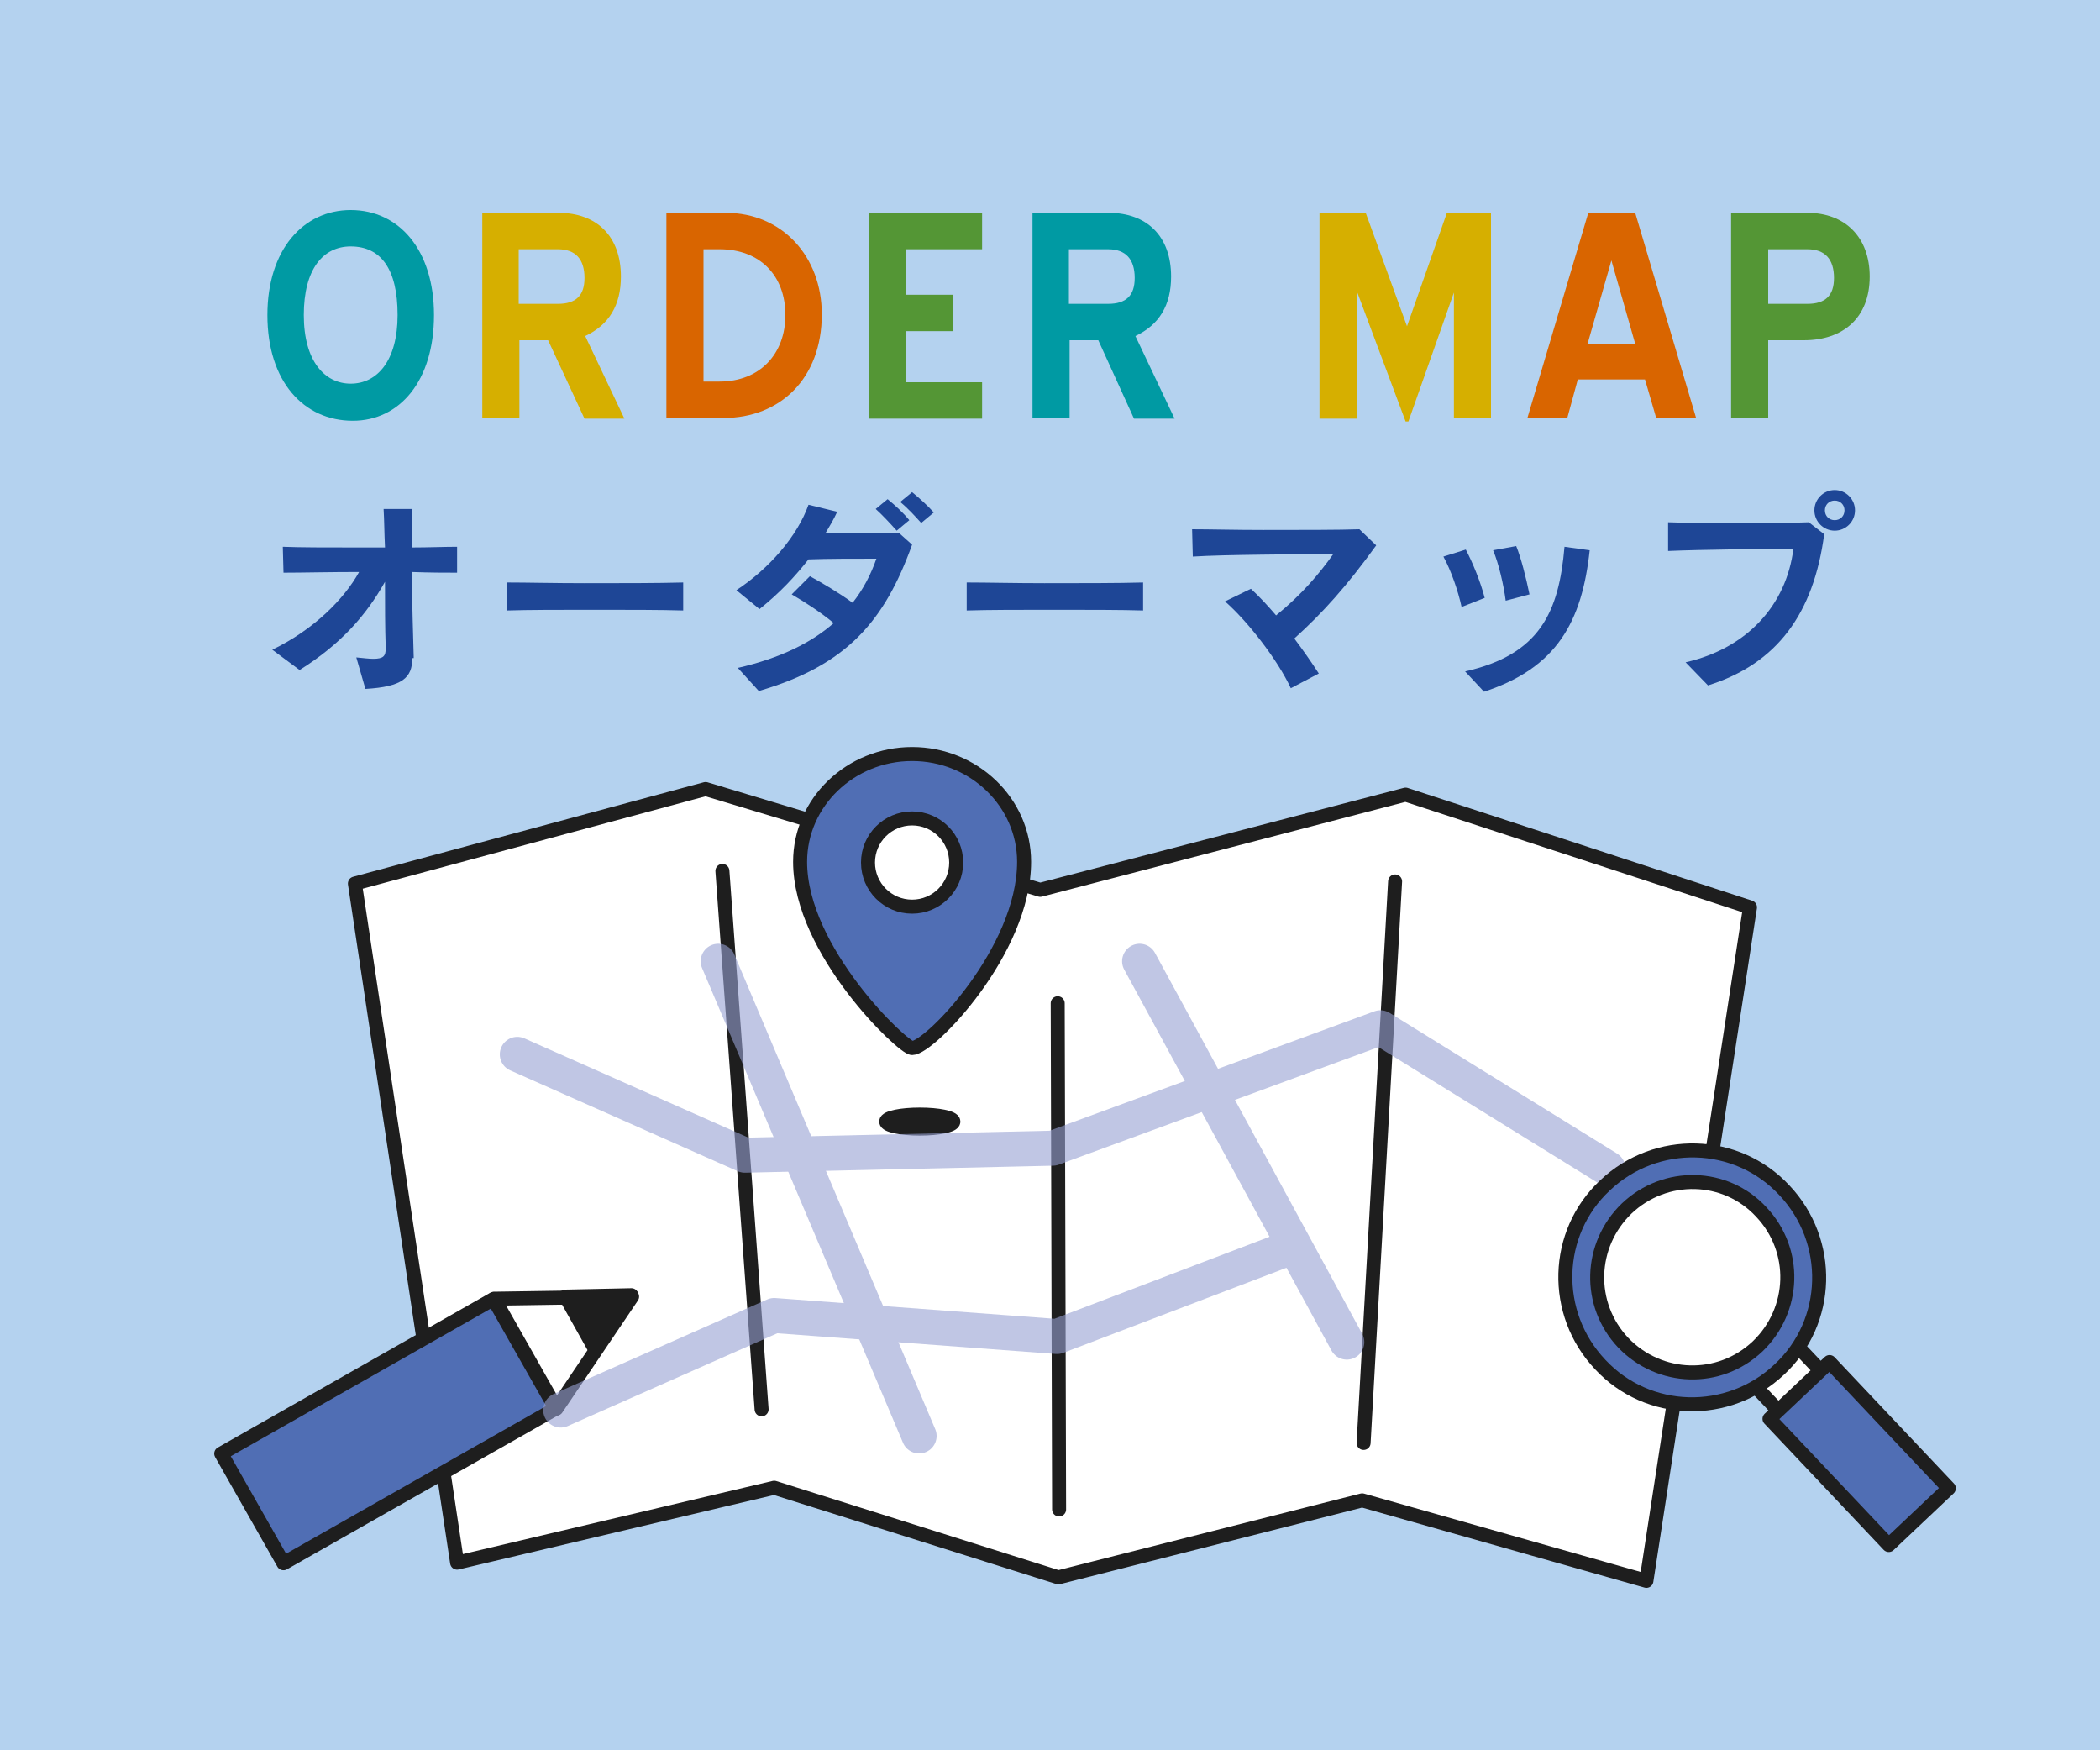 <?xml version="1.0" encoding="utf-8"?>
<!-- Generator: Adobe Illustrator 26.5.0, SVG Export Plug-In . SVG Version: 6.00 Build 0)  -->
<svg version="1.1" xmlns="http://www.w3.org/2000/svg" xmlns:xlink="http://www.w3.org/1999/xlink" x="0px" y="0px"
	 viewBox="0 0 300 250" style="enable-background:new 0 0 300 250;" xml:space="preserve">
<rect x="0" y="0" width="300" height="250" fill="#333333" stroke="none"/>
<style type="text/css">
	.st0{fill:#3C507D;}
	.st1{fill:#B4D2EF;}
	.st2{fill:none;stroke:#FFFFFF;stroke-width:5;stroke-linecap:round;stroke-linejoin:round;stroke-miterlimit:10;}
	.st3{fill:#AA8217;}
	.st4{fill:#DCF082;}
	.st5{fill:#B4E6C8;}
	.st6{fill:#B9E4EC;}
	.st7{fill:#F3C6A8;}
	.st8{fill:#F7E477;}
	
		.st9{fill:none;stroke:#FFFFFF;stroke-width:4;stroke-linecap:round;stroke-linejoin:round;stroke-miterlimit:10;stroke-dasharray:0.2,6;}
	.st10{fill:#FAD2AA;}
	.st11{fill:#FFFFFF;}
	.st12{fill:#FFFFFF;stroke:#1E1E1E;stroke-width:2;stroke-linecap:round;stroke-linejoin:round;stroke-miterlimit:10;}
	.st13{fill:url(#SVGID_1_);}
	.st14{fill:url(#SVGID_00000139252237549837898450000010651452460579834013_);}
	.st15{fill:url(#SVGID_00000141450869543441837140000005334625288892722818_);}
	.st16{fill:none;stroke:#000000;stroke-width:2;stroke-linecap:round;stroke-linejoin:round;stroke-miterlimit:10;}
	
		.st17{clip-path:url(#SVGID_00000157288841791004456100000007581912763793711751_);fill:none;stroke:#FAD2AA;stroke-width:10;stroke-linejoin:round;stroke-miterlimit:10;}
	
		.st18{clip-path:url(#SVGID_00000157288841791004456100000007581912763793711751_);fill:none;stroke:#FAD2AA;stroke-width:3;stroke-linejoin:round;stroke-miterlimit:10;}
	.st19{fill:#FBCFAC;}
	.st20{fill:#E67850;stroke:#1E1E1E;stroke-width:2;stroke-linecap:round;stroke-linejoin:round;stroke-miterlimit:10;}
	.st21{fill:#FCD64E;stroke:#1E1E1E;stroke-width:2;stroke-linecap:round;stroke-linejoin:round;stroke-miterlimit:10;}
	.st22{fill:#FAE678;}
	.st23{fill:#AFE1EB;}
	.st24{clip-path:url(#SVGID_00000084491026954219810150000009469806555098719392_);}
	.st25{fill:#1E1E1E;stroke:#FFFFFF;stroke-width:1.3;stroke-miterlimit:10;}
	.st26{fill:none;stroke:#FFFFFF;stroke-width:3;stroke-miterlimit:10;}
	.st27{fill:none;stroke:#FFFFFF;stroke-width:3;stroke-miterlimit:10;stroke-dasharray:3.988,3.988;}
	.st28{fill:none;stroke:#FFFFFF;stroke-width:3;stroke-miterlimit:10;stroke-dasharray:4;}
	.st29{fill:#FFFFFF;stroke:#1E1E1E;stroke-width:2;stroke-linejoin:round;stroke-miterlimit:10;}
	.st30{fill:#1E1E1E;}
	.st31{fill:none;stroke:#1E1E1E;stroke-width:2;stroke-linecap:round;stroke-linejoin:round;stroke-miterlimit:10;}
	.st32{fill:#F0D81A;}
	.st33{fill:none;stroke:#1E1E1E;stroke-width:2;stroke-linejoin:round;stroke-miterlimit:10;}
	.st34{fill:#D60011;}
	.st35{fill:#E88000;}
	.st36{fill:#EFA323;}
	.st37{fill:#66A2CF;stroke:#1E1E1E;stroke-width:2;stroke-linecap:round;stroke-linejoin:round;stroke-miterlimit:10;}
	.st38{fill:#0064AF;}
	.st39{fill:#588AC9;}
	.st40{fill:#231815;stroke:#231815;stroke-miterlimit:10;}
	
		.st41{clip-path:url(#SVGID_00000155838840485832921780000013736261883863608724_);fill:url(#SVGID_00000042009586379264151060000016479280575892606896_);}
	
		.st42{clip-path:url(#SVGID_00000155838840485832921780000013736261883863608724_);fill:url(#SVGID_00000029734938162793528660000010787257207771724691_);}
	
		.st43{clip-path:url(#SVGID_00000155838840485832921780000013736261883863608724_);fill:url(#SVGID_00000087374820634291870610000004125020180261692826_);}
	
		.st44{clip-path:url(#SVGID_00000155838840485832921780000013736261883863608724_);fill:url(#SVGID_00000170277966162702570310000005709976001658155914_);}
	.st45{clip-path:url(#SVGID_00000155838840485832921780000013736261883863608724_);fill:#FFFFFF;}
	.st46{clip-path:url(#SVGID_00000155838840485832921780000013736261883863608724_);}
	.st47{fill:#E50012;}
	.st48{fill:#F29600;}
	.st49{fill:#F7B52C;}
	.st50{clip-path:url(#SVGID_00000008835068749713646450000005000356871252398994_);}
	.st51{fill:url(#SVGID_00000040567081567921881350000011842277865482167739_);}
	.st52{fill:url(#SVGID_00000065053753687419305980000014909723594874905246_);}
	.st53{fill:url(#SVGID_00000078031234756003908790000007499893771228685199_);}
	.st54{fill:url(#SVGID_00000039107977711370229200000001291147374862209423_);}
	.st55{fill:none;stroke:#231815;stroke-width:0.25;stroke-miterlimit:10;}
	
		.st56{clip-path:url(#SVGID_00000019663815282659738460000007323086912304627360_);fill:url(#SVGID_00000060731694687846449320000004521281237906007702_);}
	
		.st57{clip-path:url(#SVGID_00000019663815282659738460000007323086912304627360_);fill:url(#SVGID_00000053521379875613425470000003759255598600202653_);}
	
		.st58{clip-path:url(#SVGID_00000019663815282659738460000007323086912304627360_);fill:url(#SVGID_00000046326327014435532940000002923792434377273997_);}
	
		.st59{clip-path:url(#SVGID_00000019663815282659738460000007323086912304627360_);fill:url(#SVGID_00000054957233667120070940000017417994684366463157_);}
	.st60{clip-path:url(#SVGID_00000019663815282659738460000007323086912304627360_);fill:#FFFFFF;}
	.st61{clip-path:url(#SVGID_00000019663815282659738460000007323086912304627360_);}
	.st62{fill:#FFFFFF;stroke:#1E1E1E;stroke-linecap:round;stroke-linejoin:round;stroke-miterlimit:10;}
	.st63{fill:#FFFFFF;stroke:#1E1E1E;stroke-width:1.111;stroke-linecap:round;stroke-linejoin:round;stroke-miterlimit:10;}
	.st64{fill:#FDFBE6;stroke:#1E1E1E;stroke-width:1.111;stroke-linecap:round;stroke-linejoin:round;stroke-miterlimit:10;}
	.st65{fill:#FFFFFF;stroke:#1E1E1E;stroke-width:1.222;stroke-linecap:round;stroke-linejoin:round;stroke-miterlimit:10;}
	.st66{fill:#FCF6CC;stroke:#1E1E1E;stroke-width:1.222;stroke-linecap:round;stroke-linejoin:round;stroke-miterlimit:10;}
	.st67{fill:#FFFFFF;stroke:#1E1E1E;stroke-width:1.333;stroke-linecap:round;stroke-linejoin:round;stroke-miterlimit:10;}
	.st68{fill:#FAF2B3;stroke:#1E1E1E;stroke-width:1.333;stroke-linecap:round;stroke-linejoin:round;stroke-miterlimit:10;}
	.st69{fill:#FFFFFF;stroke:#1E1E1E;stroke-width:1.444;stroke-linecap:round;stroke-linejoin:round;stroke-miterlimit:10;}
	.st70{fill:#F8EE99;stroke:#1E1E1E;stroke-width:1.444;stroke-linecap:round;stroke-linejoin:round;stroke-miterlimit:10;}
	.st71{fill:#FFFFFF;stroke:#1E1E1E;stroke-width:1.556;stroke-linecap:round;stroke-linejoin:round;stroke-miterlimit:10;}
	.st72{fill:#F7E980;stroke:#1E1E1E;stroke-width:1.556;stroke-linecap:round;stroke-linejoin:round;stroke-miterlimit:10;}
	.st73{fill:#FFFFFF;stroke:#1E1E1E;stroke-width:1.667;stroke-linecap:round;stroke-linejoin:round;stroke-miterlimit:10;}
	.st74{fill:#F5E567;stroke:#1E1E1E;stroke-width:1.667;stroke-linecap:round;stroke-linejoin:round;stroke-miterlimit:10;}
	.st75{fill:#FFFFFF;stroke:#1E1E1E;stroke-width:1.778;stroke-linecap:round;stroke-linejoin:round;stroke-miterlimit:10;}
	.st76{fill:#F3E14D;stroke:#1E1E1E;stroke-width:1.778;stroke-linecap:round;stroke-linejoin:round;stroke-miterlimit:10;}
	.st77{fill:#FFFFFF;stroke:#1E1E1E;stroke-width:1.889;stroke-linecap:round;stroke-linejoin:round;stroke-miterlimit:10;}
	.st78{fill:#F2DC34;stroke:#1E1E1E;stroke-width:1.889;stroke-linecap:round;stroke-linejoin:round;stroke-miterlimit:10;}
	.st79{fill:#F0D81A;stroke:#1E1E1E;stroke-width:2;stroke-linecap:round;stroke-linejoin:round;stroke-miterlimit:10;}
	.st80{fill:#FFFFFF;stroke:#1A1311;stroke-width:2;stroke-linejoin:round;stroke-miterlimit:10;}
	.st81{clip-path:url(#SVGID_00000112600993809385989090000011629866309754208179_);}
	.st82{fill:#FFFAC6;}
	.st83{clip-path:url(#SVGID_00000106829025897706127500000007117496845484086414_);fill:#F6D500;}
	.st84{fill:#231815;}
	.st85{clip-path:url(#SVGID_00000092444028363953865980000012717559037246318252_);fill:#231815;}
	.st86{clip-path:url(#SVGID_00000092444028363953865980000012717559037246318252_);fill:#F6D500;}
	.st87{clip-path:url(#SVGID_00000092444028363953865980000012717559037246318252_);fill:#FFFFFF;}
	
		.st88{clip-path:url(#SVGID_00000092444028363953865980000012717559037246318252_);fill-rule:evenodd;clip-rule:evenodd;fill:#FFFFFF;}
	.st89{clip-path:url(#SVGID_00000092444028363953865980000012717559037246318252_);fill:#F9E700;}
	.st90{clip-path:url(#SVGID_00000049210254689341046580000012084984498672357269_);fill:#FFFFFF;}
	.st91{clip-path:url(#SVGID_00000049210254689341046580000012084984498672357269_);fill:#F6D500;}
	.st92{clip-path:url(#SVGID_00000120516666370064877930000015939041107166738853_);fill:#FFFFFF;}
	.st93{clip-path:url(#SVGID_00000120516666370064877930000015939041107166738853_);fill:#F6D500;}
	.st94{fill:#986B2F;}
	.st95{clip-path:url(#SVGID_00000153675286255924125490000018067876327961929618_);fill:#BC7E35;}
	.st96{clip-path:url(#SVGID_00000153675286255924125490000018067876327961929618_);fill:#5C370C;}
	.st97{clip-path:url(#SVGID_00000153675286255924125490000018067876327961929618_);fill:#AB6B24;}
	.st98{clip-path:url(#SVGID_00000153675286255924125490000018067876327961929618_);fill:#FFF4CC;}
	.st99{clip-path:url(#SVGID_00000153675286255924125490000018067876327961929618_);fill:#00B3EC;}
	.st100{clip-path:url(#SVGID_00000109031649707373689100000000264371255527017900_);fill:#6FB92C;}
	.st101{clip-path:url(#SVGID_00000109031649707373689100000000264371255527017900_);fill:#FFFFFF;}
	.st102{clip-path:url(#SVGID_00000182489177038069600170000006836649977078539138_);}
	.st103{clip-path:url(#SVGID_00000086692412503392023900000008046691781934239421_);}
	.st104{clip-path:url(#SVGID_00000093179185420702305310000011161536348514211247_);fill:#F2A8C2;}
	.st105{clip-path:url(#SVGID_00000111159697501054413650000011793028351251345323_);}
	.st106{clip-path:url(#SVGID_00000089568679902149757030000007888696185578967171_);fill:#F2A8C2;}
	.st107{clip-path:url(#SVGID_00000077293640280631925730000000130543768201810868_);fill:#5C370C;}
	.st108{clip-path:url(#SVGID_00000077293640280631925730000000130543768201810868_);fill:#A9AAAA;}
	
		.st109{clip-path:url(#SVGID_00000077293640280631925730000000130543768201810868_);fill:none;stroke:#5C370C;stroke-width:0.504;stroke-linecap:round;stroke-linejoin:round;}
	.st110{clip-path:url(#SVGID_00000077293640280631925730000000130543768201810868_);fill:#0087BD;}
	.st111{clip-path:url(#SVGID_00000077293640280631925730000000130543768201810868_);fill:#656464;}
	.st112{clip-path:url(#SVGID_00000077293640280631925730000000130543768201810868_);fill:#888888;}
	.st113{clip-path:url(#SVGID_00000077293640280631925730000000130543768201810868_);fill:#BC7E35;}
	.st114{clip-path:url(#SVGID_00000077293640280631925730000000130543768201810868_);fill:#FFF4CC;}
	.st115{clip-path:url(#SVGID_00000077293640280631925730000000130543768201810868_);fill:none;stroke:#5C370C;stroke-width:0.504;}
	.st116{clip-path:url(#SVGID_00000071518315881724716860000017938939007614737567_);fill:#EAC400;}
	.st117{clip-path:url(#SVGID_00000071518315881724716860000017938939007614737567_);fill:#FFFFFF;}
	.st118{clip-path:url(#SVGID_00000071518315881724716860000017938939007614737567_);fill:#0098CB;}
	.st119{clip-path:url(#SVGID_00000091724682192313956560000011249006429575346059_);}
	.st120{clip-path:url(#SVGID_00000044143492258860075240000006683604990257874307_);}
	.st121{clip-path:url(#SVGID_00000111870772399087544190000011446884372643866017_);}
	.st122{clip-path:url(#SVGID_00000172431578241733853790000006697356415620081565_);}
	.st123{fill:none;stroke:#1E1E1E;stroke-width:0.1;}
	.st124{clip-path:url(#SVGID_00000141443356950778774410000018183158436906626947_);}
	.st125{fill:#403734;}
	.st126{fill:#5892B9;}
	.st127{fill:#3C3C3C;}
	.st128{fill:#DCDCDC;}
	.st129{fill:#969696;}
	.st130{fill:#789BAA;}
	.st131{opacity:0.6;}
	.st132{fill:none;stroke:#C8C8C8;stroke-width:5;stroke-linecap:round;stroke-linejoin:round;stroke-miterlimit:10;}
	.st133{fill:#FBD03E;}
	.st134{fill:none;stroke:#FAE678;stroke-width:3;stroke-miterlimit:10;}
	.st135{fill:none;stroke:#FAE678;stroke-width:3;stroke-linecap:round;stroke-linejoin:round;stroke-miterlimit:10;}
	.st136{fill:#E67850;}
	.st137{fill:#F15A24;stroke:#1E1E1E;stroke-width:2;stroke-linecap:round;stroke-linejoin:round;stroke-miterlimit:10;}
	.st138{fill:#F5F5E6;}
	.st139{fill:#FFFFFF;stroke:#1E1E1E;stroke-width:2;stroke-linecap:round;stroke-linejoin:round;}
	.st140{fill:#6A6A6A;}
	
		.st141{clip-path:url(#SVGID_00000136393452616374979440000009409226528098199449_);fill:none;stroke:#80B1D7;stroke-width:2.133;stroke-dasharray:1.93,0.804;}
	
		.st142{clip-path:url(#SVGID_00000136393452616374979440000009409226528098199449_);fill:none;stroke:#80B1D7;stroke-width:2.133;stroke-dasharray:1.762,1.762;}
	.st143{clip-path:url(#SVGID_00000136393452616374979440000009409226528098199449_);fill:none;stroke:#80B1D7;stroke-width:2.133;}
	.st144{clip-path:url(#SVGID_00000136393452616374979440000009409226528098199449_);fill:none;stroke:#80B1D7;stroke-width:3.997;}
	.st145{clip-path:url(#SVGID_00000136393452616374979440000009409226528098199449_);fill:none;stroke:#80B1D7;stroke-width:2.357;}
	.st146{clip-path:url(#SVGID_00000136393452616374979440000009409226528098199449_);fill:none;stroke:#80B1D7;stroke-width:3.683;}
	.st147{clip-path:url(#SVGID_00000136393452616374979440000009409226528098199449_);fill:none;stroke:#80B1D7;stroke-width:1.255;}
	.st148{clip-path:url(#SVGID_00000136393452616374979440000009409226528098199449_);fill:none;stroke:#80B1D7;stroke-width:5.428;}
	.st149{clip-path:url(#SVGID_00000136393452616374979440000009409226528098199449_);}
	.st150{fill:none;stroke:#80B1D7;stroke-width:0.969;}
	.st151{clip-path:url(#SVGID_00000136393452616374979440000009409226528098199449_);fill:none;stroke:#80B1D7;stroke-width:0.969;}
	.st152{clip-path:url(#SVGID_00000136393452616374979440000009409226528098199449_);fill:none;stroke:#80B1D7;stroke-width:6.01;}
	.st153{fill:none;stroke:#FFFFFF;}
	.st154{fill:#0072C6;}
	.st155{fill:url(#SVGID_00000036214740653359824270000010898733741659628688_);}
	.st156{fill:url(#SVGID_00000083802145517540980010000016247308560298496925_);}
	.st157{fill:url(#SVGID_00000070100654583492915880000007779166720793278888_);}
	.st158{fill:#BCB4DC;stroke:#1E1E1E;stroke-width:2;stroke-linecap:round;stroke-linejoin:round;stroke-miterlimit:10;}
	.st159{fill:#7882B4;}
	.st160{fill:#D2B4DC;stroke:#1E1E1E;stroke-width:2;stroke-linecap:round;stroke-linejoin:round;stroke-miterlimit:10;}
	.st161{fill:#FBD03E;stroke:#1E1E1E;stroke-width:2;stroke-linecap:round;stroke-linejoin:round;stroke-miterlimit:10;}
	.st162{fill:#1E4696;}
	.st163{fill:#009AA3;}
	.st164{fill:#D6AF00;}
	.st165{fill:#D96500;}
	.st166{fill:#549635;}
	.st167{fill:#506EB4;stroke:#1E1E1E;stroke-width:2;stroke-linecap:round;stroke-linejoin:round;stroke-miterlimit:10;}
	.st168{fill:#1E1E1E;stroke:#1E1E1E;stroke-width:2;stroke-linecap:round;stroke-linejoin:round;stroke-miterlimit:10;}
	.st169{fill:none;stroke:#96A0D2;stroke-width:5;stroke-linecap:round;stroke-linejoin:round;stroke-miterlimit:10;}
	.st170{fill:#F3CE9A;stroke:#1E1E1E;stroke-width:2;stroke-linecap:round;stroke-linejoin:round;stroke-miterlimit:10;}
	.st171{fill:#8C5F1B;stroke:#1E1E1E;stroke-width:2;stroke-linecap:round;stroke-linejoin:round;stroke-miterlimit:10;}
	.st172{fill:#924F0F;stroke:#1E1E1E;stroke-width:2;stroke-linecap:round;stroke-linejoin:round;stroke-miterlimit:10;}
	.st173{fill:#C08F19;stroke:#1E1E1E;stroke-width:2;stroke-linecap:round;stroke-linejoin:round;stroke-miterlimit:10;}
	.st174{fill:#EADF39;}
	.st175{fill:#F6E774;stroke:#1E1E1E;stroke-width:2;stroke-linecap:round;stroke-linejoin:round;stroke-miterlimit:10;}
	.st176{fill:#FFF8B8;stroke:#1E1E1E;stroke-width:2;stroke-linecap:round;stroke-linejoin:round;stroke-miterlimit:10;}
	.st177{fill:#FFF8DC;stroke:#1E1E1E;stroke-width:2;stroke-linecap:round;stroke-linejoin:round;stroke-miterlimit:10;}
	.st178{fill:#7C888C;stroke:#1E1E1E;stroke-width:2;stroke-linecap:round;stroke-linejoin:round;stroke-miterlimit:10;}
	.st179{fill:#9FB6AD;stroke:#1E1E1E;stroke-width:2;stroke-linecap:round;stroke-linejoin:round;stroke-miterlimit:10;}
	.st180{fill:#F5E568;stroke:#1E1E1E;stroke-width:2;stroke-linecap:round;stroke-linejoin:round;stroke-miterlimit:10;}
	.st181{fill:#195C20;stroke:#1E1E1E;stroke-width:2;stroke-linecap:round;stroke-linejoin:round;stroke-miterlimit:10;}
	.st182{fill:#7E5E0E;stroke:#1E1E1E;stroke-width:2;stroke-linecap:round;stroke-linejoin:round;stroke-miterlimit:10;}
	.st183{fill:#B97F3D;stroke:#1E1E1E;stroke-width:2;stroke-linecap:round;stroke-linejoin:round;stroke-miterlimit:10;}
	.st184{fill:#111111;stroke:#1E1E1E;stroke-width:2;stroke-linecap:round;stroke-linejoin:round;stroke-miterlimit:10;}
	.st185{fill:#8D6C0E;stroke:#1E1E1E;stroke-width:2;stroke-linecap:round;stroke-linejoin:round;stroke-miterlimit:10;}
	.st186{fill:#82520E;stroke:#1E1E1E;stroke-width:2;stroke-linecap:round;stroke-linejoin:round;stroke-miterlimit:10;}
	.st187{fill:#F3E04D;stroke:#1E1E1E;stroke-width:2;stroke-linecap:round;stroke-linejoin:round;stroke-miterlimit:10;}
	.st188{fill:#82730E;stroke:#1E1E1E;stroke-width:2;stroke-linecap:round;stroke-linejoin:round;stroke-miterlimit:10;}
	.st189{fill:#C6CA1A;stroke:#1E1E1E;stroke-width:2;stroke-linecap:round;stroke-linejoin:round;stroke-miterlimit:10;}
	.st190{fill:#C08B19;stroke:#1E1E1E;stroke-width:2;stroke-linecap:round;stroke-linejoin:round;stroke-miterlimit:10;}
	.st191{fill:url(#SVGID_00000131345584243522270360000015621094962754054541_);}
	.st192{fill:url(#SVGID_00000038387679027438900550000004582510494856720287_);}
	.st193{fill:url(#SVGID_00000054945814678408776040000004096703707132509861_);}
	.st194{fill:#FEDE0A;stroke:#1E1E1E;stroke-width:2;stroke-linecap:round;stroke-linejoin:round;stroke-miterlimit:10;}
	.st195{fill:#F9D44E;stroke:#1E1E1E;stroke-width:2;stroke-linecap:round;stroke-linejoin:round;stroke-miterlimit:10;}
	.st196{fill:#DE2013;}
	.st197{fill:#EC9008;}
	.st198{fill:#F1AE2D;}
	.st199{fill:url(#SVGID_00000064317851253445697820000002150649460018678925_);}
	.st200{fill:url(#SVGID_00000166646610267993402830000006344716198578842270_);}
	.st201{fill:url(#SVGID_00000054966175619889709130000010585328942779037108_);}
	
		.st202{clip-path:url(#SVGID_00000129204572209780349600000016118124393360198279_);fill:none;stroke:#F8D0A8;stroke-width:7;stroke-linejoin:round;stroke-miterlimit:10;}
	
		.st203{clip-path:url(#SVGID_00000129204572209780349600000016118124393360198279_);fill:none;stroke:#F8D0A8;stroke-width:3;stroke-linejoin:round;stroke-miterlimit:10;}
	.st204{fill:#F8D0A8;}
	.st205{fill:#F9CDAA;}
	.st206{fill:#E47650;stroke:#1E1E1E;stroke-width:2;stroke-linecap:round;stroke-linejoin:round;stroke-miterlimit:10;}
	.st207{fill:#0064AF;stroke:#1E1E1E;stroke-width:2;stroke-linecap:round;stroke-linejoin:round;stroke-miterlimit:10;}
	.st208{fill:#6373BD;}
	.st209{fill:#FFFFFF;stroke:#FFFFFF;stroke-width:0.5;}
	.st210{fill:#263D6F;}
	.st211{fill:#6373BD;stroke:#6373BD;stroke-width:0.75;stroke-linecap:round;stroke-linejoin:round;}
	.st212{fill:#FFFFFF;stroke:#FFFFFF;stroke-width:0.5;stroke-linejoin:round;}
	.st213{fill:#F9D9DB;}
	.st214{fill:url(#SVGID_00000067925046749483281280000018159252080354815901_);}
	.st215{fill:url(#SVGID_00000108270089007161226520000012573690030174858644_);}
	.st216{fill:url(#SVGID_00000084531811259403357410000009283391262350218402_);}
	.st217{fill:#BCB4DC;}
	.st218{fill:#1E1E1E;stroke:#1E1E1E;}
	.st219{fill:#1E1E1E;stroke:#1E1E1E;stroke-miterlimit:10;}
	.st220{fill:#007878;}
	.st221{fill:#E6E6E6;stroke:#1E1E1E;stroke-width:2;stroke-linecap:round;stroke-linejoin:round;stroke-miterlimit:10;}
	.st222{fill:#32AAAA;stroke:#1E1E1E;stroke-width:2;stroke-linecap:round;stroke-linejoin:round;stroke-miterlimit:10;}
	.st223{fill:#32A03C;}
	.st224{fill:#64AA19;stroke:#1E1E1E;stroke-width:2;stroke-linecap:round;stroke-linejoin:round;stroke-miterlimit:10;}
</style>
<g id="レイヤー_2">
	<g>
		<path class="st1" d="M309.5,252.4c0,5.5-4.5,10-10,10H-5.1c-5.5,0-10-4.5-10-10V3c0-5.5,4.5-10,10-10h304.6c5.5,0,10,4.5,10,10
			V252.4z"/>
		<path class="st2" d="M309.5,252.4c0,5.5-4.5,10-10,10H-5.1c-5.5,0-10-4.5-10-10V3c0-5.5,4.5-10,10-10h304.6c5.5,0,10,4.5,10,10
			V252.4z"/>
	</g>
</g>
<g id="レイヤー_1">
	<g>
		<g>
			<defs>
				<rect id="SVGID_00000176006237829366740990000007761310490316054175_" x="-91.5" y="-436.8" width="124.5" height="230.3"/>
			</defs>
			<clipPath id="SVGID_00000062151008496722456550000006948027083574913968_">
				<use xlink:href="#SVGID_00000176006237829366740990000007761310490316054175_"  style="overflow:visible;"/>
			</clipPath>
			
				<polyline style="clip-path:url(#SVGID_00000062151008496722456550000006948027083574913968_);fill:none;stroke:#80B1D7;stroke-width:2.133;" points="
				-97.3,40 -61.8,30 -51.9,27 -45.2,24.6 -41.1,22.6 -37.1,20.5 -33.5,18 -30.1,15.4 -26.6,12.9 -22.9,10.8 -19.2,8.8 -14,6.9 
				-6.9,5.1 1.5,3.3 10.1,1.6 18.8,-0.1 27.6,-1.8 36.6,-3.8 45.7,-6.4 54.9,-9.3 64.5,-12.1 74.4,-14.7 102.2,-21.4 			"/>
			
				<polyline style="clip-path:url(#SVGID_00000062151008496722456550000006948027083574913968_);fill:none;stroke:#80B1D7;stroke-width:2.133;" points="
				-31.7,16.6 -7.6,13.3 2.1,11.7 12.1,9.5 22.2,7 30.3,5 35.7,3.6 39,2.7 42,2.6 44.4,3.6 46.2,5.3 			"/>
			
				<path style="clip-path:url(#SVGID_00000062151008496722456550000006948027083574913968_);fill:none;stroke:#80B1D7;stroke-width:2.133;" d="
				M37.2,14.2l9-8.9L78-3.9l24.8-8.2l12.7-1.9l12.2-2.4l6.5,1.5l7.8,2.9c0,0,13.5,4.6,18.5,2.9c5-1.7,9-2.1,9-2.1"/>
			
				<path style="clip-path:url(#SVGID_00000062151008496722456550000006948027083574913968_);fill:none;stroke:#80B1D7;stroke-width:2.133;" d="
				M9.2,34l21.3-21.9c1.5-1.5,4-1.6,5.5-0.1c1.5,1.4,1.7,4,0.3,5.6l-7.2,9.1"/>
			
				<polyline style="clip-path:url(#SVGID_00000062151008496722456550000006948027083574913968_);fill:none;stroke:#80B1D7;stroke-width:2.133;" points="
				16.9,8.4 19.4,13.9 21.3,17 24.1,20.7 27.6,24.7 30.4,28.4 32.2,31.9 33.4,35.1 34.7,41.6 35.9,52.7 38,77 			"/>
			
				<line style="clip-path:url(#SVGID_00000062151008496722456550000006948027083574913968_);fill:none;stroke:#80B1D7;stroke-width:2.133;" x1="13.3" y1="79.1" x2="7.1" y2="10.6"/>
			
				<polyline style="clip-path:url(#SVGID_00000062151008496722456550000006948027083574913968_);fill:none;stroke:#80B1D7;stroke-width:2.133;" points="
				31.8,31.1 42.2,22.4 66.2,12.1 98.6,38.4 96.1,41.7 115.7,58 			"/>
			
				<polyline style="clip-path:url(#SVGID_00000062151008496722456550000006948027083574913968_);fill:none;stroke:#80B1D7;stroke-width:2.133;" points="
				63.9,-11.9 67.2,25.7 62.7,37.1 63.4,55.4 89,81.2 			"/>
			
				<line style="clip-path:url(#SVGID_00000062151008496722456550000006948027083574913968_);fill:none;stroke:#80B1D7;stroke-width:2.133;" x1="-0.6" y1="43.5" x2="62.7" y2="37.1"/>
			
				<polyline style="clip-path:url(#SVGID_00000062151008496722456550000006948027083574913968_);fill:none;stroke:#80B1D7;stroke-width:2.133;" points="
				77.6,-3.8 81.1,4.4 101.8,27.7 110.5,35.8 			"/>
			
				<polyline style="clip-path:url(#SVGID_00000062151008496722456550000006948027083574913968_);fill:none;stroke:#80B1D7;stroke-width:2.133;" points="
				103.8,48.2 34.4,118.5 33.2,129.9 			"/>
			
				<line style="clip-path:url(#SVGID_00000062151008496722456550000006948027083574913968_);fill:none;stroke:#80B1D7;stroke-width:2.133;" x1="71.6" y1="16.4" x2="81.2" y2="4.5"/>
			
				<polyline style="clip-path:url(#SVGID_00000062151008496722456550000006948027083574913968_);fill:none;stroke:#80B1D7;stroke-width:2.133;" points="
				36.5,59.9 58.5,57.3 59.7,58.7 			"/>
			
				<polyline style="clip-path:url(#SVGID_00000062151008496722456550000006948027083574913968_);fill:none;stroke:#80B1D7;stroke-width:2.133;" points="
				92.6,59.5 87.1,53.2 83.8,49.9 81,47.7 76.1,44.9 37.7,77.3 -5.6,124.3 			"/>
			
				<line style="clip-path:url(#SVGID_00000062151008496722456550000006948027083574913968_);fill:none;stroke:#80B1D7;stroke-width:2.133;" x1="70.2" y1="50.5" x2="138.2" y2="120.1"/>
			
				<polyline style="clip-path:url(#SVGID_00000062151008496722456550000006948027083574913968_);fill:none;stroke:#80B1D7;stroke-width:2.133;" points="
				-32.6,-95.8 -3.2,-130.2 -1,-132.3 0,-133.2 0.8,-133.8 3.2,-135.3 5.3,-136.5 6.3,-137 7.1,-137 8.6,-136.9 12.9,-135.8 
				18.7,-134 23.3,-132.4 26,-131.1 27.2,-130.4 28.1,-129.4 29.1,-127.2 30.3,-123.6 31.6,-119.9 33,-116.8 34.6,-113.7 37,-110.8 
				40.2,-108.7 43.2,-107.5 45.9,-106.5 48.7,-105.4 51.4,-104.4 53.8,-103.3 55.9,-102 58.3,-100.3 60.9,-98.6 63.7,-97 
				66.6,-95.4 69.8,-94.2 73,-93.4 76.3,-93.1 79.9,-93.3 83.6,-94.2 86.2,-95.2 87.3,-95.2 88.6,-94.5 91,-92.3 103.9,-79.6 
				105.5,-77.7 106.1,-76.6 106.6,-75.4 107,-74 107.2,-72.2 107,-70 106.7,-67.3 105.9,-63.1 100.6,-41.6 102.1,-22.4 102.6,-17.2 
				103.3,-12.7 104.2,-8.6 105.5,-4.9 107,-1.5 108.4,2.5 109.6,9.5 117.4,16.6 142.7,39.4 			"/>
			
				<line style="clip-path:url(#SVGID_00000062151008496722456550000006948027083574913968_);fill:none;stroke:#80B1D7;stroke-width:2.133;" x1="98.4" y1="23.6" x2="131.3" y2="-17.1"/>
			
				<path style="clip-path:url(#SVGID_00000062151008496722456550000006948027083574913968_);fill:none;stroke:#80B1D7;stroke-width:2.133;" d="
				M109.6,53l26.3-26.6l5.8-1.7l2.6-1.3l2.1-1.8l1.7-2.2l2.1-2.8l2.5-3.6l2.8-4.3l2.8-3.6l2.8-2.8l2.8-2.1c0,0,2.3-1.6,1.9-3.2
				s-1.4-7.8-1.4-7.8"/>
			
				<line style="clip-path:url(#SVGID_00000062151008496722456550000006948027083574913968_);fill:none;stroke:#80B1D7;stroke-width:2.133;" x1="116.6" y1="17.3" x2="141.4" y2="-12"/>
			
				<line style="clip-path:url(#SVGID_00000062151008496722456550000006948027083574913968_);fill:none;stroke:#80B1D7;stroke-width:2.133;" x1="153.2" y1="12.2" x2="159.9" y2="32.3"/>
			
				<polyline style="clip-path:url(#SVGID_00000062151008496722456550000006948027083574913968_);fill:none;stroke:#80B1D7;stroke-width:2.133;" points="
				318,-6.3 294.2,-2.5 279.9,-0.5 271.6,0.3 261.8,1 250.8,1.5 239.7,1.8 228.2,1.7 216.5,1.4 207.4,0.5 201.7,-1.1 198.7,-3.2 
				196.2,-4.9 194.6,-6 193.7,-6.6 191,-7.4 186.1,-8.7 172.9,-11.7 			"/>
			
				<polyline style="clip-path:url(#SVGID_00000062151008496722456550000006948027083574913968_);fill:none;stroke:#80B1D7;stroke-width:2.133;" points="
				205.3,18.6 200.1,9.1 197.2,4.1 195.5,1.9 193.4,0.1 191.1,-1.5 188.3,-3 185.1,-4.5 181.4,-6.1 178.3,-7.6 175.9,-9.2 
				172.1,-12.4 			"/>
			
				<polyline style="clip-path:url(#SVGID_00000062151008496722456550000006948027083574913968_);fill:none;stroke:#80B1D7;stroke-width:2.133;" points="
				99,72.2 124.3,78.9 151.9,107.4 			"/>
			
				<line style="clip-path:url(#SVGID_00000062151008496722456550000006948027083574913968_);fill:none;stroke:#80B1D7;stroke-width:2.133;" x1="77.7" y1="88" x2="110.2" y2="121.5"/>
			
				<line style="clip-path:url(#SVGID_00000062151008496722456550000006948027083574913968_);fill:none;stroke:#80B1D7;stroke-width:2.133;" x1="89.5" y1="91.3" x2="114.4" y2="116.5"/>
			
				<line style="clip-path:url(#SVGID_00000062151008496722456550000006948027083574913968_);fill:none;stroke:#80B1D7;stroke-width:2.133;" x1="145.3" y1="62.8" x2="144.7" y2="39"/>
			
				<line style="clip-path:url(#SVGID_00000062151008496722456550000006948027083574913968_);fill:none;stroke:#80B1D7;stroke-width:2.133;" x1="100.2" y1="80.6" x2="30" y2="151.7"/>
			
				<line style="clip-path:url(#SVGID_00000062151008496722456550000006948027083574913968_);fill:none;stroke:#80B1D7;stroke-width:2.133;" x1="184.8" y1="137.3" x2="145.3" y2="62.8"/>
			
				<line style="clip-path:url(#SVGID_00000062151008496722456550000006948027083574913968_);fill:none;stroke:#80B1D7;stroke-width:2.133;" x1="112.2" y1="145.6" x2="162.7" y2="96.3"/>
			
				<polyline style="clip-path:url(#SVGID_00000062151008496722456550000006948027083574913968_);fill:none;stroke:#80B1D7;stroke-width:2.133;" points="
				180,126.5 183.9,119.3 207.7,107.1 			"/>
			
				<polyline style="clip-path:url(#SVGID_00000062151008496722456550000006948027083574913968_);fill:none;stroke:#80B1D7;stroke-width:2.133;" points="
				205.3,18.6 216.7,47.3 233.9,74.9 			"/>
			
				<polyline style="clip-path:url(#SVGID_00000062151008496722456550000006948027083574913968_);fill:none;stroke:#80B1D7;stroke-width:2.133;" points="
				214.1,40.9 239.1,42.6 247.4,59.6 			"/>
			
				<line style="clip-path:url(#SVGID_00000062151008496722456550000006948027083574913968_);fill:none;stroke:#80B1D7;stroke-width:2.133;" x1="97.9" y1="133" x2="153.6" y2="78.3"/>
			
				<polyline style="clip-path:url(#SVGID_00000062151008496722456550000006948027083574913968_);fill:none;stroke:#80B1D7;stroke-width:2.133;" points="
				157,35.4 170.6,77.6 175.1,87.2 			"/>
			
				<line style="clip-path:url(#SVGID_00000062151008496722456550000006948027083574913968_);fill:none;stroke:#80B1D7;stroke-width:2.133;" x1="166.4" y1="30.8" x2="184.6" y2="80.6"/>
			
				<polyline style="clip-path:url(#SVGID_00000062151008496722456550000006948027083574913968_);fill:none;stroke:#80B1D7;stroke-width:2.133;" points="
				163.3,95.9 166.2,93 166.3,90.9 197.1,76.3 			"/>
			
				<polyline style="clip-path:url(#SVGID_00000062151008496722456550000006948027083574913968_);fill:none;stroke:#80B1D7;stroke-width:2.133;" points="
				83.9,120.2 137.8,65.4 145.2,63.4 			"/>
			
				<line style="clip-path:url(#SVGID_00000062151008496722456550000006948027083574913968_);fill:none;stroke:#80B1D7;stroke-width:2.133;" x1="116.6" y1="59.7" x2="126.5" y2="70"/>
			
				<line style="clip-path:url(#SVGID_00000062151008496722456550000006948027083574913968_);fill:none;stroke:#80B1D7;stroke-width:2.133;" x1="106.2" y1="98.6" x2="118.9" y2="111.6"/>
			
				<line style="clip-path:url(#SVGID_00000062151008496722456550000006948027083574913968_);fill:none;stroke:#80B1D7;stroke-width:2.133;" x1="91.4" y1="113.4" x2="103.9" y2="126.5"/>
			
				<polyline style="clip-path:url(#SVGID_00000062151008496722456550000006948027083574913968_);fill:none;stroke:#80B1D7;stroke-width:2.133;" points="
				136.5,79.3 149.3,72.5 149.6,70.7 159.2,67.4 160.3,69.3 173.8,64.2 			"/>
			
				<line style="clip-path:url(#SVGID_00000062151008496722456550000006948027083574913968_);fill:none;stroke:#80B1D7;stroke-width:2.133;" x1="123.5" y1="40" x2="139.9" y2="57.4"/>
			
				<line style="clip-path:url(#SVGID_00000062151008496722456550000006948027083574913968_);fill:none;stroke:#80B1D7;stroke-width:2.133;" x1="123.2" y1="66.6" x2="136" y2="53.3"/>
			
				<polyline style="clip-path:url(#SVGID_00000062151008496722456550000006948027083574913968_);fill:none;stroke:#80B1D7;stroke-width:0.969;" points="
				130.2,73.5 164.1,107.8 167,104.9 			"/>
			
				<polyline style="clip-path:url(#SVGID_00000062151008496722456550000006948027083574913968_);fill:none;stroke:#80B1D7;stroke-width:0.969;" points="
				187.6,52.1 180.3,54.8 179.4,52.6 163.7,57.3 146,63 			"/>
			
				<polyline style="clip-path:url(#SVGID_00000062151008496722456550000006948027083574913968_);fill:none;stroke:#80B1D7;stroke-width:0.969;" points="
				169.8,55.4 181.1,83.8 195.3,112.7 197.5,120.8 			"/>
			
				<line style="clip-path:url(#SVGID_00000062151008496722456550000006948027083574913968_);fill:none;stroke:#80B1D7;stroke-width:0.969;" x1="131.7" y1="113" x2="158.1" y2="87.1"/>
			
				<line style="clip-path:url(#SVGID_00000062151008496722456550000006948027083574913968_);fill:none;stroke:#80B1D7;stroke-width:0.969;" x1="111.6" y1="63.9" x2="125.1" y2="78"/>
			
				<line style="clip-path:url(#SVGID_00000062151008496722456550000006948027083574913968_);fill:none;stroke:#80B1D7;stroke-width:0.969;" x1="145.1" y1="53.1" x2="122" y2="74.9"/>
			
				<polyline style="clip-path:url(#SVGID_00000062151008496722456550000006948027083574913968_);fill:none;stroke:#80B1D7;stroke-width:0.969;" points="
				131,28.1 140.8,18.2 131,12.6 108.7,38.2 114.2,43.7 			"/>
			
				<line style="clip-path:url(#SVGID_00000062151008496722456550000006948027083574913968_);fill:none;stroke:#80B1D7;stroke-width:0.969;" x1="150.9" y1="-9.2" x2="135.2" y2="15.1"/>
			
				<path style="clip-path:url(#SVGID_00000062151008496722456550000006948027083574913968_);fill:none;stroke:#80B1D7;stroke-width:0.969;" d="
				M98.4,39.4c0.4,0.3,3.5,2.9,3.5,2.9l1.9-2.3l7.6,7l5.6-5.9l2.3,1.8"/>
			
				<path style="clip-path:url(#SVGID_00000062151008496722456550000006948027083574913968_);fill:none;stroke:#80B1D7;stroke-width:5.428;" d="
				M8.3,142.8L-4.2,2.9l-4.6-22.2l-15.1-31.4l-31.2-32l-29.1-44.7c-5.3-8.1-10.9-15.3-17.6-22.2c-6.3-6.6-11.1-14.1-14.5-22.7
				l-18.3-41.7l-22.3-62.5l-6.3-5l-10.8-34.2l24.6-52.3l11.6-50.6l-1.7-18.5c-0.5-5.7,0.2-11.2,2.3-16.6l35-90.1"/>
			
				<path style="clip-path:url(#SVGID_00000062151008496722456550000006948027083574913968_);fill:none;stroke:#80B1D7;stroke-width:5.428;" d="
				M13.3,147.2l111.4-97c5.6-4.8,11.6-8.3,18.4-10.9l41.1-17.1c8-3.3,16.3-4.5,24.9-3.5l71.8,4.7l-6.7,43.2
				c-0.8,5,0.9,10.1,4.4,13.6"/>
			
				<polyline style="clip-path:url(#SVGID_00000062151008496722456550000006948027083574913968_);fill:none;stroke:#80B1D7;stroke-width:6.01;" points="
				218.8,132.9 203.5,92.1 191.3,58.6 183.2,34.7 178.1,18.1 174.3,4.8 172.2,-3.9 171.4,-9.2 170.7,-17.7 169.3,-45.4 168.9,-58 
				168.7,-66.5 168.7,-71.9 168.2,-77 167.1,-81.7 165.6,-86.3 163.1,-91.9 159.3,-98.9 154.5,-107 150.1,-114 146.4,-119.4 
				143.1,-123.8 139,-128.4 134,-133.5 128.2,-138.8 121.7,-144.8 114.3,-151.8 106.2,-159.5 98.7,-167 91.9,-174.2 85.7,-181.1 
				79.1,-188.5 72.2,-196.6 64.9,-205.3 55.6,-216.7 43.5,-231.6 29.4,-249.1 18.7,-263 12.7,-271.9 10.1,-277.2 7.8,-283.6 
				5.9,-291.3 2.5,-308.8 28.2,-327.3 40,-336.2 50.4,-344.8 59.7,-353 70.9,-363.2 84.6,-375.8 115.7,-404.8 105.3,-430.1 
				99.8,-445.8 93.8,-465.6 87.6,-488.4 81.9,-509.4 76.9,-527.7 73.4,-541.2 			"/>
		</g>
	</g>
	<g>
		<path class="st162" d="M58.9,94c0,2.8-1.4,4.1-6.7,4.4l-1.3-4.5c1,0.1,1.9,0.2,2.4,0.2c1.5,0,1.8-0.4,1.8-1.5v-0.1
			c-0.1-2.9-0.1-6.1-0.1-9.4c-2.7,4.8-6.3,8.9-12.2,12.6l-3.9-2.9c6-2.9,10.3-7.3,12.4-11.1c-4.1,0-8.2,0.1-10.8,0.1l-0.1-3.7
			c2.4,0.1,6.3,0.1,10.4,0.1c1.4,0,2.8,0,4.2,0c-0.1-2-0.1-3.9-0.2-5.5l4,0c0,1.2,0,3.2,0,5.5c2.4,0,4.7-0.1,6.5-0.1v3.7
			c-1.6,0-3.9,0-6.5-0.1c0.1,4.4,0.2,9.3,0.3,12.1V94z"/>
		<path class="st162" d="M97.7,87.2c-3.2-0.1-8-0.1-12.8-0.1s-9.4,0-12.5,0.1v-4c2.8,0,6.9,0.1,11.1,0.1c5.2,0,10.6,0,14.1-0.1V87.2
			z"/>
		<path class="st162" d="M105.4,95.4c6.1-1.4,10.5-3.6,13.7-6.4c-1.8-1.5-4.1-3-6-4.1l2.6-2.6c1.8,1,4.2,2.4,6.1,3.8
			c1.5-1.9,2.6-4,3.4-6.3c-3.5,0-6.9,0-9.7,0.1c-1.9,2.4-4,4.7-7,7.1l-3.3-2.7c4.7-3.1,8.7-7.7,10.3-12.2l4.1,1
			c-0.5,1.1-1.1,2.1-1.7,3.1h3.6c2.2,0,4.7,0,6.9-0.1l1.9,1.7c-3.9,10.8-9.2,17.2-21.9,20.9L105.4,95.4z M128.1,75.8
			c-0.9-1-2-2.2-3-3.1l1.7-1.4c1.1,0.9,2.2,1.9,3.1,3L128.1,75.8z M131.6,74.7c-0.9-1-1.9-2.1-3-3l1.7-1.4c1.1,0.9,2.2,1.9,3.1,2.9
			L131.6,74.7z"/>
		<path class="st162" d="M163.4,87.2c-3.2-0.1-8-0.1-12.8-0.1s-9.4,0-12.5,0.1v-4c2.8,0,6.9,0.1,11.1,0.1c5.2,0,10.6,0,14.1-0.1
			V87.2z"/>
		<path class="st162" d="M184.4,98.3c-1.9-4.1-6.2-9.6-9.4-12.4l3.7-1.8c1.2,1.1,2.4,2.4,3.6,3.8c3.7-3,6.2-6,8.2-8.8
			c-5.4,0.1-15.4,0.1-20.1,0.4l-0.1-3.9c2.5,0,6.2,0.1,10.1,0.1c5.4,0,11.1,0,13.8-0.1l2.4,2.3c-4.2,5.8-7.6,9.6-11.7,13.3
			c1.2,1.6,2.4,3.3,3.5,5L184.4,98.3z"/>
		<path class="st162" d="M208.8,86.7c-0.5-2.3-1.5-5.2-2.6-7.2l3.2-1c1,1.9,2.1,4.6,2.7,6.9L208.8,86.7z M209.3,95.9
			c10.7-2.4,13.4-8.5,14.2-17.8l3.6,0.5c-1.1,10.2-4.7,16.8-15.1,20.2L209.3,95.9z M215.1,85.8c-0.3-2.3-1-5.3-1.8-7.2l3.3-0.6
			c0.7,1.7,1.4,4.5,1.9,6.9L215.1,85.8z"/>
		<path class="st162" d="M240.8,94.6c8.8-2,14.4-8.2,15.4-16.2c-4.3,0-13.3,0.1-17.9,0.3l0-4.1c2.4,0.1,6.4,0.1,10.5,0.1
			c3.7,0,7.3,0,9.6-0.1l2.2,1.7c-1.5,11.3-6.7,18.5-16.6,21.6L240.8,94.6z M262.1,75.8c-1.6,0-2.9-1.3-2.9-2.9
			c0-1.6,1.3-2.9,2.9-2.9c1.6,0,2.9,1.3,2.9,2.9C265,74.5,263.7,75.8,262.1,75.8z M262.1,71.5c-0.8,0-1.4,0.6-1.4,1.4
			s0.6,1.4,1.4,1.4c0.8,0,1.4-0.6,1.4-1.4S262.9,71.5,262.1,71.5z"/>
	</g>
	<g>
		<path class="st163" d="M38.2,45c0-9.3,5.1-15,11.9-15c6.9,0,11.9,5.7,11.9,15c0,9.4-4.9,15.1-11.6,15.1
			C43.4,60.1,38.2,54.5,38.2,45z M43.4,45c0,6.6,3,9.8,6.7,9.8c3.8,0,6.7-3.3,6.7-9.8c0-6.6-2.4-9.8-6.7-9.8
			C46.1,35.2,43.4,38.5,43.4,45z"/>
		<path class="st164" d="M78.3,48.6h-4.1v11.1h-5.3V30.4h10.9c5.4,0,8.9,3.3,8.9,9.1c0,4.1-1.7,6.9-5.1,8.5l5.6,11.8h-5.7L78.3,48.6
			z M74.1,35.6v7.8h5.6c2.6,0,3.8-1.2,3.8-3.7c0-2.7-1.3-4.1-3.8-4.1H74.1z"/>
		<path class="st165" d="M95.2,59.7V30.4h8.5c8,0,13.7,6.2,13.7,14.5c0,9.2-6,14.8-14,14.8H95.2z M100.5,35.6v18.9h2.3
			c5.8,0,9.4-4,9.4-9.5c0-5.6-3.6-9.4-9.4-9.4H100.5z"/>
		<path class="st166" d="M124.1,30.4h16.2v5.2h-10.9v6.5h6.8v5.2h-6.8v7.3h10.9v5.2h-16.2V30.4z"/>
		<path class="st163" d="M156.9,48.6h-4.1v11.1h-5.3V30.4h10.9c5.4,0,8.9,3.3,8.9,9.1c0,4.1-1.7,6.9-5.1,8.5l5.6,11.8H162
			L156.9,48.6z M152.7,35.6v7.8h5.6c2.6,0,3.8-1.2,3.8-3.7c0-2.7-1.3-4.1-3.8-4.1H152.7z"/>
		<path class="st164" d="M207.8,41.5l-6.6,18.7h-0.4l-7-18.7v18.3h-5.3V30.4h6.6l5.9,16.2l5.7-16.2h6.3v29.3h-5.3V41.5z"/>
		<path class="st165" d="M233.6,30.4l8.7,29.3h-5.7l-1.6-5.5h-9.6l-1.5,5.5h-5.7l8.7-29.3H233.6z M226.8,49.1h6.8l-3.4-11.9
			L226.8,49.1z"/>
		<path class="st166" d="M252.6,48.6v11.1h-5.3V30.4h10.9c5.4,0,8.9,3.5,8.9,9.1c0,5.9-3.8,9.1-9.4,9.1H252.6z M252.6,35.6v7.8h5.6
			c2.6,0,3.8-1.2,3.8-3.7c0-2.7-1.3-4.1-3.8-4.1H252.6z"/>
	</g>
	<g>
		<polygon class="st12" points="50.7,126.2 65.3,223.2 110.6,212.5 151.2,225.3 194.6,214.3 235.2,225.8 250,129.6 200.8,113.5 
			148.6,127.1 100.8,112.7 		"/>
		<line class="st12" x1="103.2" y1="124.4" x2="108.8" y2="201.3"/>
		<line class="st12" x1="151.1" y1="143.3" x2="151.3" y2="215.6"/>
		<line class="st12" x1="199.3" y1="125.9" x2="194.8" y2="206.1"/>
	</g>
	<g>
		<path class="st167" d="M146.3,123.1c0,12.7-13.5,26.6-16,26.6c-1.3,0-16-13.9-16-26.6c0-8.5,7.2-15.4,16-15.4
			S146.3,114.6,146.3,123.1z"/>
		<circle class="st12" cx="130.3" cy="123.2" r="6.3"/>
		<ellipse class="st161" cx="131.4" cy="160.2" rx="4.8" ry="1"/>
	</g>
	<g>
		
			<rect x="46.6" y="182.1" transform="matrix(0.494 0.87 -0.87 0.494 205.899 55.045)" class="st167" width="18" height="44.7"/>
		<polygon class="st12" points="70.6,185.5 90.3,185.2 79.5,201.2 		"/>
		<polygon class="st168" points="80.8,185.2 90.2,185 85,192.7 		"/>
	</g>
	<g class="st131">
		<polyline class="st169" points="73.9,150.6 106.4,165 150.4,164 197.2,146.8 229.7,166.9 		"/>
		<line class="st169" x1="162.8" y1="137.3" x2="192.4" y2="191.7"/>
		<polyline class="st169" points="183.8,178.4 151,190.9 110.6,187.9 80.1,201.4 		"/>
		<line class="st169" x1="102.6" y1="137.3" x2="131.3" y2="205.1"/>
	</g>
	<g>
		
			<rect x="255.4" y="187.3" transform="matrix(0.727 -0.687 0.687 0.727 -67.296 233.385)" class="st12" width="8.3" height="28"/>
		
			<rect x="259.6" y="195.1" transform="matrix(0.727 -0.687 0.687 0.727 -69.977 239.162)" class="st167" width="11.8" height="24.8"/>
		<path class="st167" d="M254.9,170c6.9,7.3,6.6,18.8-0.7,25.6c-7.3,6.9-18.8,6.6-25.6-0.7c-6.9-7.3-6.6-18.8,0.7-25.6
			C236.6,162.4,248.1,162.7,254.9,170z"/>
		<path class="st12" d="M251.6,173.1c5.2,5.5,4.9,14-0.5,19.2c-5.5,5.2-14,4.9-19.2-0.5c-5.2-5.5-4.9-14,0.5-19.2
			C237.9,167.4,246.5,167.6,251.6,173.1z"/>
	</g>
</g>
</svg>
